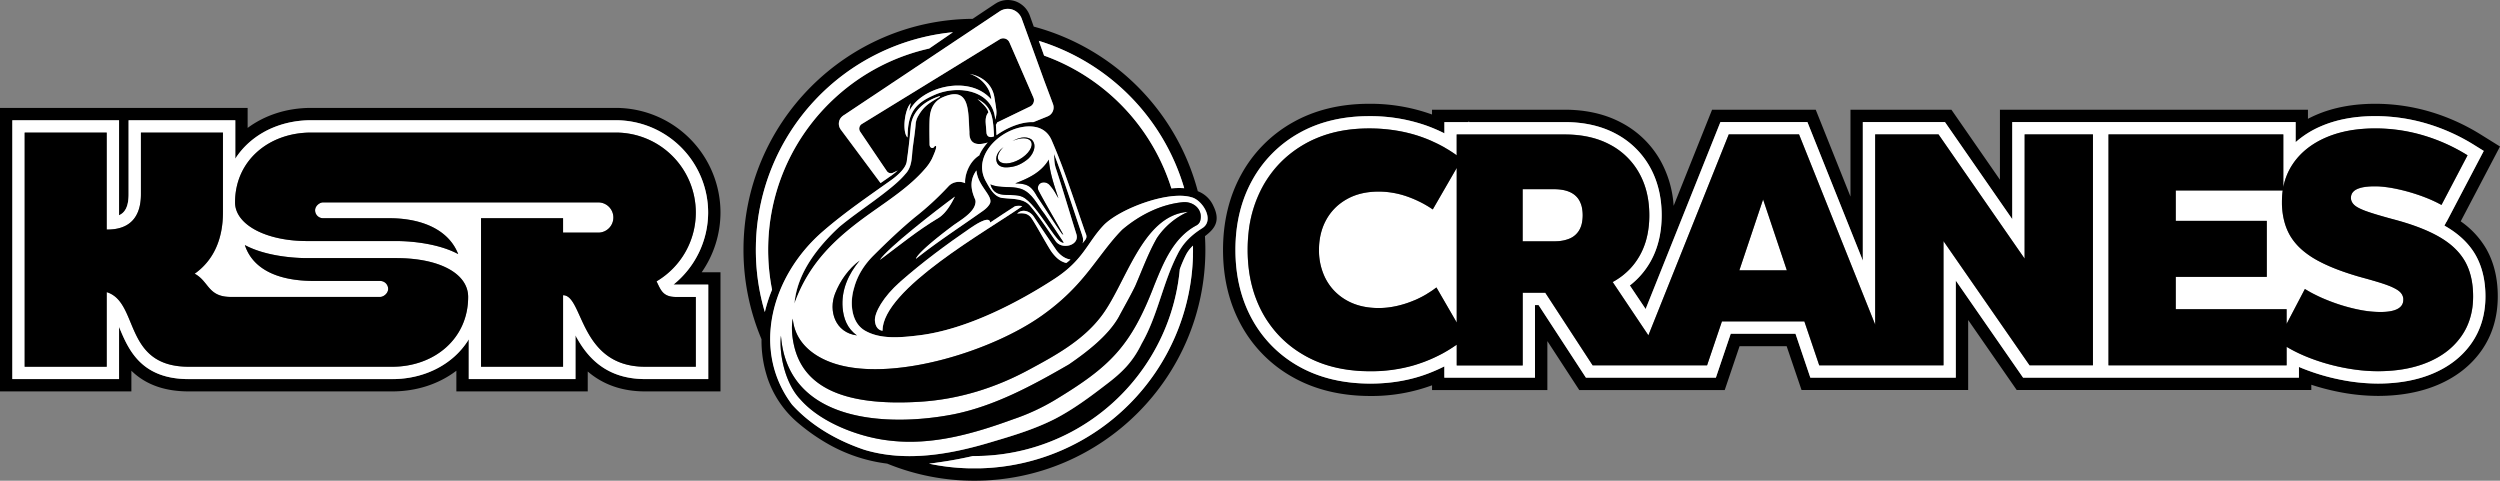 <svg xmlns="http://www.w3.org/2000/svg" viewBox="0 0 2298.05 441.89"><rect x="0" y="0" width="2298.05" height="441.89" fill="#808080" stroke="none"/><defs><style>.cls-1{fill:#fff;}</style></defs><title>Asset 13</title><g id="Layer_2" data-name="Layer 2"><g id="Layer_23_copy" data-name="Layer 23 copy"><g id="Layer_7_copy_3" data-name="Layer 7 copy 3"><path d="M662.28,195.36h0a96.27,96.27,0,0,0-96.16-96.17H285.92c-22.48,0-42.6,6.79-58.29,18.4V99.19H0v260.6H120.77v-19c11.06,10.79,27.4,19,52.73,19h187c22.84,0,43.24-7,59-19v19H540.26V341.48c14.13,12.16,31.84,18.31,52.73,18.31h69.29V250.27H645A96.35,96.35,0,0,0,662.28,195.36Zm-11.34,66.25v86.84H593c-37.08,0-54.13-21.39-64.07-40.13v40.13H430.83V311.92A71.57,71.57,0,0,1,417.37,328c-14.88,13.21-35.1,20.48-56.92,20.48H173.5c-44.16,0-55.6-27.58-63.95-47.72l-.12-.3v48H11.34V110.53h98.09v87.38c5.49-2.45,8.77-7.95,8.77-19.35v-68h98.09v35.29A71.91,71.91,0,0,1,229,131c14.87-13.21,35.09-20.49,56.92-20.49h280.2a84.92,84.92,0,0,1,84.82,84.83h0a85.32,85.32,0,0,1-31.78,66.17,17.9,17.9,0,0,0,2.25.08Z"/><path class="cls-1" d="M619.16,261.53a85.32,85.32,0,0,0,31.78-66.17h0a84.92,84.92,0,0,0-84.82-84.83H285.92c-21.83,0-42.05,7.28-56.92,20.49a71.91,71.91,0,0,0-12.71,14.8V110.53H118.2v68c0,11.4-3.28,16.9-8.77,19.35V110.53H11.34V348.45h98.09v-48l.12.3c8.35,20.14,19.79,47.72,64,47.72h187c21.82,0,42-7.27,56.92-20.48a71.57,71.57,0,0,0,13.46-16.05v36.53h98.09V308.32c9.94,18.74,27,40.13,64.07,40.13h58V261.61H621.41A17.9,17.9,0,0,1,619.16,261.53ZM430.3,272.93c0,38.58-31.28,64.18-69.85,64.18H173.5c-60.63,0-45.35-59.24-75.41-68.58v68.58H22.68V121.87H98.09V211h.76c20.72,0,30.69-11.72,30.69-32.44V121.87H205v73.21c0,26.1-9.56,44.88-26,56.53,13.3,7.14,12,21.34,33.23,21.34H349.46c3.14,0,7.34-3.29,7.34-7.35a7.34,7.34,0,0,0-7.34-7.34H288.75c-37.2,0-57.27-13.29-63.67-33,16.87,9.2,41.15,12,57.16,12h81.88c40.16,0,66.18,14.33,66.18,35.68Zm209.3,0v64.16H593c-60.63,0-56.65-65.74-75.41-65.74v65.74H442.17V200.57h75.41v13.26H550.3a13.9,13.9,0,0,0,0-27.79H296.91c-3.14,0-7.27,3.25-7.27,7.26a7.27,7.27,0,0,0,7.27,7.27h60.7c32.09,0,55.38,11.81,63.57,33-16.87-9.14-41.08-12-57.06-12H282.24c-37.69,0-66.17-15.06-66.17-35.52h0c0-38.58,31.27-64.19,69.85-64.19h280.2a73.48,73.48,0,0,1,73.48,73.49h0a73.43,73.43,0,0,1-36.09,63.25c3.85,7.83,5.67,14.34,17.9,14.34Z"/><path d="M603.51,258.61a73.43,73.43,0,0,0,36.09-63.25h0a73.48,73.48,0,0,0-73.48-73.49H285.92c-38.58,0-69.85,25.61-69.85,64.19h0c0,20.46,28.48,35.52,66.17,35.52h81.88c16,0,40.19,2.84,57.06,12-8.19-21.18-31.48-33-63.57-33h-60.7a7.27,7.27,0,0,1-7.27-7.27c0-4,4.13-7.26,7.27-7.26H550.3a13.9,13.9,0,0,1,0,27.79H517.58V200.57H442.17V337.11h75.41V271.37c18.76,0,14.78,65.74,75.41,65.74H639.6V273H621.41C609.18,273,607.36,266.44,603.51,258.61Z"/><path d="M364.12,237.25H282.24c-16,0-40.29-2.84-57.16-12,6.4,19.76,26.47,33,63.67,33h60.71a7.34,7.34,0,0,1,7.34,7.34c0,4.06-4.2,7.35-7.34,7.35H212.15c-21.22,0-19.93-14.2-33.23-21.34,16.47-11.65,26-30.43,26-56.53V121.87H129.54v56.69c0,20.72-10,32.44-30.69,32.44h-.76V121.87H22.68V337.11H98.09V268.53c30.06,9.34,14.78,68.58,75.41,68.58h187c38.57,0,69.85-25.6,69.85-64.18h0C430.3,251.58,404.28,237.25,364.12,237.25Z"/><path d="M2285.79,229.38a79.45,79.45,0,0,0-23.85-25.92l36.11-68.79-17.89-11.13a190,190,0,0,0-46.33-20.84,178.31,178.31,0,0,0-50.55-7.3c-20.2,0-38.35,3.4-54,10.11q-4,1.72-7.77,3.7v-8.35H1838.38v64.33l-44.59-64.33H1701V180.7l-31.94-79.84h-95.29l-35.33,88.33a98,98,0,0,0-12-41.35,88.08,88.08,0,0,0-35.92-35c-14.89-8-32.52-12-52.39-12H1316.34v4.41q-1.42-.52-2.85-1a166.82,166.82,0,0,0-55-8.85c-26.5,0-50.1,5.77-70.16,17.13a121.94,121.94,0,0,0-47.51,48.17c-11,20.08-16.59,43.28-16.59,69s5.58,48.9,16.59,69a121.36,121.36,0,0,0,47.92,48.23c20.22,11.32,44.1,17.07,71,17.07a160.15,160.15,0,0,0,56.63-9.83v4.37h106v-45l29.32,45H1585.4l13.65-40.33h43.27L1656,358.47h153.18V294.15l44.59,64.32h270.84v-4.8a211.69,211.69,0,0,0,23.87,6.31,187.46,187.46,0,0,0,37.26,3.95c20.65,0,39.18-3.41,55.08-10.14,17-7.21,30.61-17.86,40.29-31.67C2291,308,2296,291.25,2296,272.42c0-16.39-3.44-30.86-10.22-43Zm-14,86.23c-8.44,12-20.35,21.37-35.42,27.74-14.49,6.13-31.53,9.24-50.66,9.24a176,176,0,0,1-35-3.72,195.82,195.82,0,0,1-34.61-10.38c-1-.4-1.91-.79-2.86-1.2v9.84H1859.66l-61.86-89.24v89.24H1664.09l-13.64-40.33h-59.54l-13.64,40.33H1457.8l-43.52-66.71H1411v66.71h-83.32V336.77a156.65,156.65,0,0,1-14.55,6.42c-16.24,6.24-34.21,9.4-53.41,9.4-24.9,0-46.91-5.26-65.42-15.62a110.31,110.31,0,0,1-43.52-43.79c-10.08-18.39-15.19-39.76-15.19-63.52s5.11-45.12,15.19-63.51a110.89,110.89,0,0,1,43.16-43.76c18.33-10.38,40-15.65,64.57-15.65a155.82,155.82,0,0,1,51.26,8.21,147.64,147.64,0,0,1,17.91,7.58V112.2h22.21l.47-.83v.83h87.81c18,0,33.81,3.59,47,10.66a77,77,0,0,1,31.38,30.53c7.2,12.84,10.85,27.79,10.85,44.44,0,16.15-3.45,30.47-10.25,42.55a73.07,73.07,0,0,1-19,22l14.51,21.67,68.75-171.89h79.94l50.95,127.38V112.2h75.49l61.86,89.24V112.2H2110.2v18.49a86.07,86.07,0,0,1,23.58-14.76c14.2-6.1,30.85-9.19,49.5-9.19a166.61,166.61,0,0,1,47.33,6.84,177.88,177.88,0,0,1,43.56,19.59l8.95,5.56L2248.88,204l-.09-.06-1.84,3.5c.38.21.77.42,1.14.64,12.55,7.28,21.9,16.32,27.79,26.88h0c5.83,10.46,8.79,23.08,8.79,37.51C2284.67,288.87,2280.33,303.41,2271.78,315.61Z"/><path class="cls-1" d="M1620.68,183.29l-.34,1-21.49,64.16h43.66l-21.83-65.17Z"/><path class="cls-1" d="M1317,192.54h0l-.88-.58-1.88-1.25-.61-.37c-.73-.46-1.46-.92-2.21-1.36l-.64-.36c-.74-.43-1.48-.86-2.24-1.27s-1.33-.71-2-1.05l-.93-.49c-.53-.27-1.07-.52-1.6-.77l-1.4-.68-.32-.14q-4.39-2-9-3.63a80.89,80.89,0,0,0-9.66-2.71c-1.24-.27-2.48-.5-3.73-.7a77.1,77.1,0,0,0-12.61-1.05q-16.83,0-29.18,6.91a52,52,0,0,0-5.83,3.78,48.08,48.08,0,0,0-5.11,4.42c-.79.79-1.55,1.61-2.29,2.46a48.17,48.17,0,0,0-5.8,8.33,51,51,0,0,0-4.06,9.55c-.35,1.12-.66,2.25-.94,3.4a62.44,62.44,0,0,0-1.67,14.67,57.3,57.3,0,0,0,5.11,24.55c.48,1,1,2.07,1.56,3.08a48.17,48.17,0,0,0,5.8,8.33,49,49,0,0,0,13.23,10.66q12.35,6.9,29.18,6.91a74,74,0,0,0,10-.7,82.19,82.19,0,0,0,10.25-2.1q3.45-.93,7-2.17c1.16-.41,2.32-.85,3.47-1.3l.91-.39c.83-.34,1.67-.68,2.49-1,1.85-.82,3.66-1.71,5.45-2.65.38-.2.77-.39,1.15-.6s1-.57,1.52-.86l1.68-.95,1-.66c.69-.42,1.39-.85,2.07-1.29.33-.21.64-.44,1-.65.7-.47,1.4-.93,2.09-1.42.5-.35,1-.72,1.47-1.08s1-.74,1.52-1.13h0L1339,296.45v-142l-22,38.13Z"/><path class="cls-1" d="M1452.54,185.84a19.19,19.19,0,0,0-1.41-2.61,18,18,0,0,0-1.34-1.78q-6.49-7.57-21.33-7.58h-28.8v47.9h28.8c1.1,0,2.16,0,3.2-.09a33.25,33.25,0,0,0,10.71-2.25,18.47,18.47,0,0,0,9.89-9,21.91,21.91,0,0,0,1.65-4.49,36.09,36.09,0,0,0,0-16.28A22.41,22.41,0,0,0,1452.54,185.84Z"/><path class="cls-1" d="M2208.8,272.63a9.21,9.21,0,0,0-.72-1.72,10.74,10.74,0,0,0-1.76-2.36l-.05-.05a15.16,15.16,0,0,0-1.48-1.27c-.4-.3-.83-.6-1.3-.9s-.8-.49-1.24-.73a49.55,49.55,0,0,0-6.46-3q-3.84-1.49-9.38-3.2t-12.83-3.7l-3.39-.93q-3.34-.94-6.53-1.92-4.77-1.47-9.16-3-7.32-2.55-13.6-5.29l-2.47-1.11c-1.62-.74-3.19-1.49-4.69-2.26-1-.51-2-1-3-1.56-.46-.25-.93-.5-1.38-.76a80,80,0,0,1-11.26-7.55c-1.11-.89-2.17-1.81-3.18-2.74s-2-1.88-2.89-2.85c-.45-.48-.9-1-1.33-1.47a50,50,0,0,1-4.62-6.14c-.34-.53-.66-1.07-1-1.61a52.48,52.48,0,0,1-5-11.94c-.09-.31-.17-.62-.25-.93q-.7-2.64-1.19-5.43c-.36-2-.62-4.15-.8-6.32-.11-1.44-.19-2.91-.23-4.41q0-1.12,0-2.28c0-.87,0-1.73.05-2.59a2.09,2.09,0,0,1,0-.25c0-.78.07-1.55.12-2.32V180c.12-1.67.3-3.32.53-4.93H2000V203h83.68v51.53H2000v29.71H2101.9v13.41l16.79-32.06c.56.35,1.14.7,1.72,1l.68.42c.67.4,1.36.79,2.06,1.18l.42.25c.8.44,1.61.88,2.44,1.31l.14.08c.66.35,1.34.69,2,1l.64.33c.57.29,1.16.56,1.74.84l1,.49c.89.42,1.8.83,2.72,1.24l.12.06q2.9,1.28,6,2.49a166.08,166.08,0,0,0,24.79,7.66c1,.23,2.07.45,3.09.65a100.23,100.23,0,0,0,19.73,2.15q9.29,0,14.51-2.18,6.71-2.79,6.71-9.19c0-.33,0-.65,0-1A9.46,9.46,0,0,0,2208.8,272.63Z"/><path class="cls-1" d="M2275.88,234.91c-5.89-10.56-15.24-19.6-27.79-26.88-.37-.22-.76-.43-1.14-.64l1.84-3.5.09.06,34.24-65.22-8.95-5.56a177.88,177.88,0,0,0-43.56-19.59,166.61,166.61,0,0,0-47.33-6.84c-18.65,0-35.3,3.09-49.5,9.19a86.07,86.07,0,0,0-23.58,14.76V112.2H1849.71v89.24l-61.86-89.24h-75.49V239.58L1661.41,112.2h-79.94l-68.75,171.89-14.51-21.67a73.07,73.07,0,0,0,19-22c6.8-12.08,10.25-26.4,10.25-42.55,0-16.65-3.65-31.6-10.85-44.44a77,77,0,0,0-31.38-30.53c-13.23-7.07-29-10.66-47-10.66h-87.81v-.83l-.47.83h-22.21v10.33a147.64,147.64,0,0,0-17.91-7.58,155.82,155.82,0,0,0-51.26-8.21c-24.52,0-46.24,5.27-64.57,15.65a110.89,110.89,0,0,0-43.16,43.76c-10.08,18.39-15.19,39.76-15.19,63.51s5.11,45.13,15.19,63.52A110.31,110.31,0,0,0,1194.29,337c18.51,10.36,40.52,15.62,65.42,15.62,19.2,0,37.17-3.16,53.41-9.4a156.65,156.65,0,0,0,14.55-6.42v10.36H1411V280.42h3.29l43.52,66.71h119.47l13.64-40.33h59.54l13.64,40.33H1797.8V257.89l61.86,89.24h253.57v-9.84c.95.41,1.9.8,2.86,1.2a195.82,195.82,0,0,0,34.61,10.38,176,176,0,0,0,35,3.72c19.13,0,36.17-3.11,50.66-9.24,15.07-6.37,27-15.7,35.42-27.74,8.55-12.2,12.89-26.74,12.89-43.19,0-14.43-3-27.05-8.79-37.51ZM1923.82,335.79H1865.6l-32.4-46.74-46.74-67.42V335.79H1672.23l-8.52-25.18-5.13-15.15h-75.8l-4.09,12.08-9.55,28.25h-105.2l-43.51-66.71h-20.77v66.71H1339V316.72h0c-.31.23-.64.44-1,.67-1,.69-2,1.38-3,2-.51.34-1,.67-1.55,1-.9.57-1.81,1.13-2.73,1.69-.5.3-1,.6-1.51.89q-2.07,1.22-4.23,2.36l-.61.31c-1.3.69-2.63,1.35-4,2-.5.25-1,.48-1.51.72-1.13.53-2.28,1-3.44,1.55l-1.48.64c-1.62.69-3.27,1.37-5,2-.94.36-1.88.7-2.83,1q-2.85,1-5.76,1.89c-1,.3-2,.58-2.94.85a142.22,142.22,0,0,1-37.82,4.86q-23.76,0-43.16-6.7c-1.17-.41-2.33-.83-3.49-1.28a101.63,101.63,0,0,1-10-4.48c-1.08-.55-2.15-1.13-3.2-1.72q-3.16-1.77-6.15-3.71a100.41,100.41,0,0,1-11.22-8.46q-2.62-2.29-5.07-4.75a96.19,96.19,0,0,1-6.93-7.76q-2.18-2.72-4.17-5.61c-.66-1-1.31-1.94-2-2.93q-1.9-3-3.63-6.12a104,104,0,0,1-6-13.07q-1.31-3.37-2.38-6.89t-1.94-7.14q-1.29-5.44-2.1-11.16a142.6,142.6,0,0,1-1.34-19.81h0a142.87,142.87,0,0,1,.86-16,112.45,112.45,0,0,1,12.93-42.1q1.72-3.15,3.63-6.12c1.26-2,2.59-3.91,4-5.78.69-.93,1.4-1.85,2.12-2.76A98,98,0,0,1,1185,142.19c.9-.73,1.81-1.45,2.74-2.16a103.65,103.65,0,0,1,11.8-7.77q3.13-1.77,6.4-3.33c1.4-.66,2.84-1.29,4.28-1.89q21.33-9,48.3-9a153.69,153.69,0,0,1,30.65,3c1.93.4,3.85.83,5.75,1.31q5.68,1.41,11.13,3.31c1.69.59,3.34,1.21,5,1.85.58.22,1.16.47,1.74.7,1,.42,2,.84,3,1.27l2.11,1c.84.38,1.67.76,2.48,1.15s1.54.75,2.3,1.13l2.08,1.09c.82.43,1.64.87,2.44,1.31l1.66,1c.89.52,1.79,1,2.66,1.57l.51.33c2.4,1.49,4.73,3.05,7,4.69h0V123.54h99.15q19.71,0,34.92,6.15a71.07,71.07,0,0,1,6.77,3.17,65.44,65.44,0,0,1,26.84,26.08,69.86,69.86,0,0,1,5.73,13.32q.74,2.36,1.32,4.78a83.69,83.69,0,0,1,2,12.68q.33,4,.33,8.11a88.14,88.14,0,0,1-1.68,17.6c-.32,1.57-.69,3.11-1.1,4.62s-.87,3-1.38,4.45a63.25,63.25,0,0,1-4.63,10.32q-1.11,2-2.32,3.8c-.4.61-.81,1.22-1.24,1.82a60.8,60.8,0,0,1-5.53,6.74c-1,1-2,2.07-3.11,3s-2.18,1.93-3.33,2.84c-.58.45-1.16.9-1.76,1.34a66,66,0,0,1-5.6,3.69c-.65.39-1.31.76-2,1.13l32.83,49,22.59-56.49,51.3-128.24h64.58l70,174.89h0V123.54h58.21l79.14,114.16V123.54h62.77ZM2273,280.18c-.08.83-.18,1.67-.29,2.49a63.86,63.86,0,0,1-2.76,11.8,59.43,59.43,0,0,1-2.66,6.55,58.24,58.24,0,0,1-4.75,8.09,64.28,64.28,0,0,1-17,16.54q-2.05,1.38-4.24,2.65c-1.45.84-3,1.64-4.51,2.41s-3.14,1.51-4.78,2.2c-2.47,1-5,2-7.64,2.83q-17.05,5.5-38.61,5.51a149.19,149.19,0,0,1-15.61-.84l-.82-.09q-8-.87-16.31-2.56-4.29-.87-8.47-1.92c-2.78-.7-5.53-1.45-8.25-2.27q-8.14-2.44-15.88-5.59c-1.12-.46-2.23-.92-3.32-1.4l-.95-.42c-.92-.41-1.84-.82-2.74-1.24l-1.27-.61-1.91-.94-1.53-.77-1.18-.63c-1-.53-2-1.08-3-1.64l-.69-.39c-.64-.37-1.26-.73-1.88-1.11h0v17H1938.16V123.54h160.7V172h0a59.12,59.12,0,0,1,2.42-8.8l.09-.24c.31-.84.63-1.67,1-2.5,0-.09.07-.19.11-.28a55.71,55.71,0,0,1,2.49-5.09l.34-.61c.35-.61.71-1.21,1.08-1.81.13-.22.27-.44.41-.66.49-.77,1-1.54,1.53-2.29q10.7-15.08,29.94-23.34c1.61-.69,3.24-1.34,4.92-1.94.83-.3,1.68-.59,2.53-.87q2.57-.84,5.22-1.55a110.21,110.21,0,0,1,13.94-2.75,140.81,140.81,0,0,1,18.42-1.16,154.62,154.62,0,0,1,44.12,6.37,166.12,166.12,0,0,1,40.78,18.34l-9.49,18.08-14.47,27.56c-2.19-1.21-4.5-2.38-6.9-3.5s-4.91-2.2-7.52-3.22c-1.74-.69-3.53-1.35-5.36-2s-3.67-1.25-5.5-1.83a166.75,166.75,0,0,0-16.56-4.31q-5.53-1.14-10.46-1.7-3.69-.44-7.05-.54l-2.2,0a59.84,59.84,0,0,0-9.48.66,27.44,27.44,0,0,0-5.34,1.37q-6.85,2.61-6.86,8.58a7.84,7.84,0,0,0,.58,3,7.28,7.28,0,0,0,.4.85,9.28,9.28,0,0,0,1.3,1.85c.26.29.53.58.83.86a17.09,17.09,0,0,0,3.07,2.17c.42.24.87.48,1.34.73a59.31,59.31,0,0,0,7,2.93c1,.37,2.17.76,3.38,1.16l2.55.82,2.78.86,1.48.44q4.52,1.35,10.09,2.89l1.88.51,1.94.53q26.54,7,42.76,16.37c1.35.78,2.65,1.59,3.91,2.41s2.47,1.66,3.64,2.53a61.43,61.43,0,0,1,10.56,9.78c.84,1,1.64,2,2.39,3.06.38.52.74,1,1.09,1.57q1.07,1.59,2,3.24,7.35,13.19,7.35,32A75.67,75.67,0,0,1,2273,280.18Z"/><path d="M2264,237.19c-.35-.53-.71-1.05-1.09-1.57-.75-1-1.55-2.06-2.39-3.06a61.43,61.43,0,0,0-10.56-9.78q-1.76-1.31-3.64-2.53c-1.26-.82-2.56-1.63-3.91-2.41q-16.23-9.41-42.76-16.37l-1.94-.53-1.88-.51q-5.57-1.55-10.09-2.89l-1.48-.44-2.78-.86-2.55-.82c-1.21-.4-2.34-.79-3.38-1.16a59.31,59.31,0,0,1-7-2.93c-.47-.25-.92-.49-1.34-.73a17.09,17.09,0,0,1-3.07-2.17c-.3-.28-.57-.57-.83-.86a9.28,9.28,0,0,1-1.3-1.85,7.28,7.28,0,0,1-.4-.85,7.84,7.84,0,0,1-.58-3q0-6,6.86-8.58a27.44,27.44,0,0,1,5.34-1.37,59.84,59.84,0,0,1,9.48-.66l2.2,0q3.36.1,7.05.54,4.92.56,10.46,1.7a166.75,166.75,0,0,1,16.56,4.31c1.83.58,3.67,1.19,5.5,1.83s3.62,1.31,5.36,2c2.61,1,5.12,2.1,7.52,3.22s4.71,2.29,6.9,3.5l14.47-27.56,9.49-18.08a166.12,166.12,0,0,0-40.78-18.34,154.62,154.62,0,0,0-44.12-6.37,140.81,140.81,0,0,0-18.42,1.16,110.21,110.21,0,0,0-13.94,2.75q-2.65.7-5.22,1.55c-.85.28-1.7.57-2.53.87-1.68.6-3.31,1.25-4.92,1.94q-19.24,8.25-29.94,23.34c-.53.75-1,1.52-1.53,2.29-.14.22-.28.44-.41.66-.37.6-.73,1.2-1.08,1.81l-.34.61a55.71,55.71,0,0,0-2.49,5.09c0,.09-.07.19-.11.28-.35.83-.67,1.66-1,2.5l-.09.24a59.12,59.12,0,0,0-2.42,8.8h0V123.54h-160.7V335.79H2101.9v-17h0c.62.38,1.24.74,1.88,1.11l.69.39c1,.56,2,1.11,3,1.64l1.18.63,1.53.77,1.91.94,1.27.61c.9.42,1.82.83,2.74,1.24l.95.42c1.09.48,2.2.94,3.32,1.4q7.74,3.15,15.88,5.59c2.72.82,5.47,1.57,8.25,2.27s5.61,1.34,8.47,1.92q8.34,1.69,16.31,2.56l.82.09a149.19,149.19,0,0,0,15.61.84q21.56,0,38.61-5.51c2.63-.84,5.17-1.79,7.64-2.83,1.64-.69,3.23-1.43,4.78-2.2s3.06-1.57,4.51-2.41,2.87-1.73,4.24-2.65a64.28,64.28,0,0,0,17-16.54,58.24,58.24,0,0,0,4.75-8.09,59.43,59.43,0,0,0,2.66-6.55,63.86,63.86,0,0,0,2.76-11.8c.11-.82.21-1.66.29-2.49a75.67,75.67,0,0,0,.38-7.76q0-18.8-7.35-32Q2265.06,238.78,2264,237.19Zm-61.51,47.45q-5.23,2.19-14.51,2.18a100.23,100.23,0,0,1-19.73-2.15c-1-.2-2.05-.42-3.09-.65a166.08,166.08,0,0,1-24.79-7.66q-3.06-1.22-6-2.49l-.12-.06c-.92-.41-1.83-.82-2.72-1.24l-1-.49c-.58-.28-1.17-.55-1.74-.84l-.64-.33c-.68-.34-1.36-.68-2-1l-.14-.08c-.83-.43-1.64-.87-2.44-1.31l-.42-.25c-.7-.39-1.39-.78-2.06-1.18l-.68-.42c-.58-.34-1.16-.69-1.72-1l-16.79,32.06V284.25H2000V254.53h83.68V203H2000V175.09h98.31c-.23,1.61-.41,3.26-.53,4.93v.06c-.05.77-.09,1.54-.12,2.32a2.09,2.09,0,0,0,0,.25c0,.86-.05,1.72-.05,2.59s0,1.53,0,2.28c0,1.5.12,3,.23,4.41.18,2.17.44,4.28.8,6.32q.48,2.79,1.19,5.43c.08.31.16.62.25.93a52.48,52.48,0,0,0,5,11.94c.32.54.64,1.08,1,1.61a50,50,0,0,0,4.62,6.14c.43.5.88,1,1.33,1.47.92,1,1.88,1.92,2.89,2.85s2.07,1.85,3.18,2.74a80,80,0,0,0,11.26,7.55c.45.26.92.51,1.38.76,1,.52,2,1.05,3,1.56,1.5.77,3.07,1.52,4.69,2.26l2.47,1.11q6.27,2.75,13.6,5.29,4.39,1.53,9.16,3,3.18,1,6.53,1.92l3.39.93q7.27,2,12.83,3.7t9.38,3.2a49.55,49.55,0,0,1,6.46,3c.44.24.85.49,1.24.73s.9.6,1.3.9a15.16,15.16,0,0,1,1.48,1.27l.05.05a10.74,10.74,0,0,1,1.76,2.36,9.21,9.21,0,0,1,.72,1.72,9.46,9.46,0,0,1,.36,1.85c0,.32,0,.64,0,1Q2209.2,281.84,2202.49,284.64Z"/><path d="M1861.05,237.7l-79.14-114.16H1723.7V298.43h0l-70-174.89h-64.58l-51.3,128.24-22.59,56.49-32.83-49c.67-.37,1.33-.74,2-1.13a66,66,0,0,0,5.6-3.69c.6-.44,1.18-.89,1.76-1.34q1.73-1.37,3.33-2.84c1.08-1,2.11-2,3.11-3a60.8,60.8,0,0,0,5.53-6.74c.43-.6.84-1.21,1.24-1.82q1.21-1.85,2.32-3.8a63.25,63.25,0,0,0,4.63-10.32c.51-1.45,1-2.93,1.38-4.45s.78-3.05,1.1-4.62a88.14,88.14,0,0,0,1.68-17.6q0-4.16-.33-8.11a83.69,83.69,0,0,0-2-12.68q-.59-2.43-1.32-4.78a69.86,69.86,0,0,0-5.73-13.32,65.44,65.44,0,0,0-26.84-26.08,71.07,71.07,0,0,0-6.77-3.17q-15.21-6.15-34.92-6.15H1339v19.13h0c-2.24-1.64-4.57-3.2-7-4.69l-.51-.33c-.87-.54-1.77-1-2.66-1.57l-1.66-1c-.8-.44-1.62-.88-2.44-1.31l-2.08-1.09c-.76-.38-1.52-.76-2.3-1.13s-1.64-.77-2.48-1.15l-2.11-1c-1-.43-2-.85-3-1.27-.58-.23-1.16-.48-1.74-.7-1.64-.64-3.29-1.26-5-1.85q-5.44-1.89-11.13-3.31c-1.9-.48-3.82-.91-5.75-1.31a153.69,153.69,0,0,0-30.65-3q-27,0-48.3,9c-1.44.6-2.88,1.23-4.28,1.89q-3.27,1.56-6.4,3.33a103.65,103.65,0,0,0-11.8,7.77c-.93.71-1.84,1.43-2.74,2.16a98,98,0,0,0-14.55,14.75c-.72.91-1.43,1.83-2.12,2.76-1.38,1.87-2.71,3.8-4,5.78s-2.48,4-3.63,6.12a112.45,112.45,0,0,0-12.93,42.1,142.87,142.87,0,0,0-.86,16h0a142.6,142.6,0,0,0,1.34,19.81q.81,5.72,2.1,11.16.87,3.63,1.94,7.14t2.38,6.89a104,104,0,0,0,6,13.07q1.72,3.15,3.63,6.12c.64,1,1.29,2,2,2.93q2,2.89,4.17,5.61a96.19,96.19,0,0,0,6.93,7.76q2.44,2.46,5.07,4.75a100.41,100.41,0,0,0,11.22,8.46q3,1.93,6.15,3.71c1.05.59,2.12,1.17,3.2,1.72a101.63,101.63,0,0,0,10,4.48c1.16.45,2.32.87,3.49,1.28q19.4,6.7,43.16,6.7a142.22,142.22,0,0,0,37.82-4.86c1-.27,2-.55,2.94-.85q2.91-.87,5.76-1.89c1-.34,1.89-.68,2.83-1,1.69-.65,3.34-1.33,5-2l1.48-.64c1.16-.51,2.31-1,3.44-1.55.5-.24,1-.47,1.51-.72,1.35-.65,2.68-1.31,4-2l.61-.31q2.16-1.14,4.23-2.36c.51-.29,1-.59,1.51-.89.92-.56,1.83-1.12,2.73-1.69.52-.33,1-.66,1.55-1,1-.66,2-1.35,3-2,.32-.23.65-.44,1-.67h0v19.07h60.65V269.08h20.77l43.51,66.71h105.2l9.55-28.25,4.09-12.08h75.8l5.13,15.15,8.52,25.18h114.23V221.63l46.74,67.42,32.4,46.74h58.22V123.54h-62.77Zm-522,58.75-18.65-32.25h0c-.5.39-1,.75-1.52,1.13s-1,.73-1.47,1.08c-.69.49-1.39,1-2.09,1.42-.33.21-.64.44-1,.65-.68.44-1.38.87-2.07,1.29l-1,.66-1.68.95c-.51.29-1,.59-1.52.86s-.77.4-1.15.6c-1.79.94-3.6,1.83-5.45,2.65-.82.37-1.66.71-2.49,1l-.91.39c-1.15.45-2.31.89-3.47,1.3q-3.51,1.25-7,2.17a82.19,82.19,0,0,1-10.25,2.1,74,74,0,0,1-10,.7q-16.83,0-29.18-6.91a49,49,0,0,1-13.23-10.66,48.17,48.17,0,0,1-5.8-8.33c-.55-1-1.08-2-1.56-3.08a57.3,57.3,0,0,1-5.11-24.55,62.44,62.44,0,0,1,1.67-14.67c.28-1.15.59-2.28.94-3.4a51,51,0,0,1,4.06-9.55,48.17,48.17,0,0,1,5.8-8.33c.74-.85,1.5-1.67,2.29-2.46a48.08,48.08,0,0,1,5.11-4.42,52,52,0,0,1,5.83-3.78q12.35-6.92,29.18-6.91a77.1,77.1,0,0,1,12.61,1.05c1.25.2,2.49.43,3.73.7a80.89,80.89,0,0,1,9.66,2.71q4.64,1.62,9,3.63l.32.14,1.4.68c.53.25,1.07.5,1.6.77l.93.49c.67.34,1.34.69,2,1.05s1.5.84,2.24,1.27l.64.36c.75.44,1.48.9,2.21,1.36l.61.37,1.88,1.25.88.58h0l22-38.13ZM1453.91,206a21.91,21.91,0,0,1-1.65,4.49,18.47,18.47,0,0,1-9.89,9,33.25,33.25,0,0,1-10.71,2.25c-1,.06-2.1.09-3.2.09h-28.8v-47.9h28.8q14.83,0,21.33,7.58a18,18,0,0,1,1.34,1.78,19.19,19.19,0,0,1,1.41,2.61,22.41,22.41,0,0,1,1.37,3.85,36.09,36.09,0,0,1,0,16.28Zm188.6,42.49h-43.66l21.49-64.16.34-1h0l21.83,65.17Z"/><path d="M1108,229.62c0-4.21-.14-8.39-.38-12.54,4.64-3.54,8.9-7.39,10.29-12.83.94-3.71.55-8.16-2-13.77-.2-.43-.39-.86-.61-1.3a25.57,25.57,0,0,0-14.26-13.42A213.08,213.08,0,0,0,950.24,24.46l-3.64-10.2a25.31,25.31,0,0,0-1.24-2.75A21.17,21.17,0,0,0,938.78,4a20.88,20.88,0,0,0-5.9-3,22.44,22.44,0,0,0-6.51-1A20.72,20.72,0,0,0,920,1a16,16,0,0,0-2.3.9l-.66.29-.13.06c-.36.18-.71.39-1,.6l-.34.19c-.47.28-1,.6-1.23.77l-4,2.65-12,8-4.24,2.85c-116.31.86-210.67,95.74-210.67,212.25A211.2,211.2,0,0,0,700,311.82a108.15,108.15,0,0,0,3.44,28.62c.61,2.33,1.3,4.62,2,6.87a92.67,92.67,0,0,0,28.62,41.86,179.38,179.38,0,0,0,26.13,18.38,145.89,145.89,0,0,0,55.33,18.62,211.18,211.18,0,0,0,80.14,15.72C1012.76,441.89,1108,346.66,1108,229.62ZM939.11,17.05l2.95,8.11L948,41.38l11.8,32.45,7.5,20,.73,2a8.89,8.89,0,0,1,.45,2,8.74,8.74,0,0,1-.49,4,8.65,8.65,0,0,1-2.21,3.36,8.3,8.3,0,0,1-1.63,1.21,16.38,16.38,0,0,1-1.88.87l-12.38,5c-11.24-.55-24.63,5.31-33.83,12l-.28-4.93,0-.34-.29-4.3a6.52,6.52,0,0,0,1.13-2.14l30.34-14.69a6.36,6.36,0,0,0,3-8.24c-7.54-17.39-17.2-39.58-22-50.61a6.25,6.25,0,0,0-9-2.87L792.18,114a5,5,0,0,0-1.51,7s16.37,24.26,24.46,36.32a4.52,4.52,0,0,0,5.75,1.57l4.32-2.09c-1.56,1.42-3.57,3-6.24,5,1.74-1.29-5.35,3.64-9.55,6.58l-36.23-48.71a9.81,9.81,0,0,1-1.85-3.62,8.8,8.8,0,0,1-.09-4,9.1,9.1,0,0,1,1.69-3.68,11.58,11.58,0,0,1,3.14-2.64l42.78-28.52,57-38,28.52-19,14.26-9.51a13.7,13.7,0,0,1,7.75-2.46,14.27,14.27,0,0,1,4.05.63,13.5,13.5,0,0,1,3.68,1.84A13.65,13.65,0,0,1,939.11,17.05ZM827.79,258.76c20.35-17.85,42-33.9,64.24-49.14,1.45-.89,17.61-12.61,18.17-5.05,7.41-4.91,14.8-9.88,22.29-14.66,1.79-1.14,6.5-.67,7.2-.39-31,21.94-128.43,76-128.48,114.57-4.79-.86-6.57-4.76-7-9.16C803.63,287.71,811.65,272.92,827.79,258.76Zm68.66-75.37c-4.12-9.2-5.24-17.9,1.14-26.73,1.1,14.78,16.63,24,12,31.14-2.16,3.54-5.53,5.73-8.81,8-19.25,13.62-40.39,27.36-58.81,42.13.37-1.89,5.4-9.08,33.62-30.24,6.41-4.81,19.48-11.86,21-20.61A6.44,6.44,0,0,0,896.45,183.39ZM863,200.17c-19.14,11.35-36.33,25.46-54.17,38.73,6.78-10.54,51.24-45.23,69-58.2C874.55,187.19,869.8,195.72,863,200.17Zm104.13,32c-3.39-4.43-14.68-25.42-18.83-31.41-3.33-4.94-8-5-13.27-4.38,4.84-5,12.38-2.1,15.58,3.3,7,10.47,13.33,19.88,20.41,30.27,2.79,3.91,7.65,8.08,13,8.56a27.29,27.29,0,0,1-3.87,3.26C975.55,240.6,971.76,238.22,967.11,232.14Zm27.19-17.4c-8.32-24.47-16.1-49.22-25.38-73.31.19,4.48.2,8.84,1.68,13.28,6.65,20.07,12.54,40.41,18.89,60.59,3.13,10.36-13.35,14.59-19.1,6.34-7.51-10.76-14.63-21.81-23-31.88-5.89-7.55-16-6.68-24.52-7.67-8.61-.15-13-9-16.56-15.37-14.25-25.43,17.83-52.29,42.23-50.42,8.42.59,14.75,4.78,18.1,12.45,4.71,10.78,9,21.77,12.95,32.84,6.27,17.41,12.14,35,18.2,52.46,2.25,4.7.06,6-2.73,9.68C996.39,220.71,995.33,217.73,994.3,214.74ZM898.49,91.07c14.56,6.93,14.4,20.05,15.25,34.21-3.6,1.71-6.87.4-7-3.67-.17-6-2.4-13.61,1.75-18.17C908.2,99.47,901.56,93.63,898.49,91.07Zm12.71.33c-.76-11-9.84-20.49-20-23.54,11.08,2.09,20.24,8.9,22.64,20.45.66,4.17,1.42,8.36,1.95,12.58a21,21,0,0,1-1,9.11C912.91,83.08,881,77.56,859.12,87.19c-14.24,6.29-23.85,13-24.73,34.71,0,1.1-.21,4.46-.21,4.46-5.14-5.29-2.57-26.55,3.17-31.54-1,2.28-1.41,7.28-1.41,7.28C845.67,80.69,890.39,67.57,911.2,91.4Zm-2.67-18.66h0ZM756.72,212.52c20.25-17.47,41-31.57,62.67-47,5.09-3.69,13.29-10.51,14.21-17,1.79-12.79,2.69-21.19,3.83-33.37,1.87-13.72,13-22.5,26.69-26.86.09.12,0,.77-.76,1.15-9.28,5.11-14.51,8.88-19.1,17a17.39,17.39,0,0,0-2.47,7.7c-.65,8.23-2.14,16.41-3,24.63-.62,7.6-.87,15.42-6.5,21.24-5.34,6.44-13.14,12.61-19.55,17.61-13.51,10.53-27.71,19.84-40.9,30.78-19.68,18.17-39,42.27-41.45,70.58,13.82-38.53,39.17-61.14,70.18-83.22,16.85-12,36.12-24.55,49.77-40.46a43.84,43.84,0,0,0,6.49-9.43c.45-1.16,5.57-11.81,3.26-11.7a1.78,1.78,0,0,0-.73.27,2,2,0,0,0-.35.36c-1.44,2.45-4.37,1.13-4.42-2-.12-7.39-.27-14.79,0-22.17.26-8.55,2.7-16.22,10.76-20.57,26.87-12.75,24.62,12.68,25.87,31.35-.42,12,8.22,12.36,16.81,9.59-2.56,2.77-6.19,7.62-7.75,11.86-10.6,6.61-13.62,20.26-13,25.56-2.81-1.5-10.18-2.59-15.25,2.79a267.87,267.87,0,0,1-30.8,28.4c-13.39,11.06-26,23.09-38.28,35.35-8.36,8.4-14.7,18.19-17.78,29.85-4.1,13.42-2.8,31.86,10.25,39.25,14,7.91,31.87,6.38,49.64,4.2,44.47-5.46,92.84-31.4,124.33-51.9,27.31-17.79,30.05-33.65,45.87-49.94,15.43-15,59.31-31.33,80-25.08,10,2.35,21.65,20.78,10.2,28.29-9.74,6.07-17.76,13.57-22.92,24.07-13.63,26.34-18.18,56.34-33,82.16-8.09,16.75-17.92,26.49-32.48,37.47-15,11.55-30.41,23-47.18,31.69-17.82,9.07-37,15-56.07,20.62-38.22,11.71-80,19.63-119.13,7.84-24.82-8.38-48.62-21.84-66.34-41.45C690.69,322.27,708.76,253.93,756.72,212.52Zm217.21-168A200.89,200.89,0,0,1,1088.55,173a65.13,65.13,0,0,0-11.77.21h0A190.25,190.25,0,0,0,982,60.77q-4.1-2.1-8.29-4-6.84-3.09-14-5.64l-4.86-13.58A199.31,199.31,0,0,1,973.93,44.48ZM694.86,235.05c0-.09,0-.18,0-.27,0-1.71-.07-3.44-.07-5.16h0c0-1.73,0-3.45.07-5.17,0-.09,0-.17,0-.26A200.77,200.77,0,0,1,876,29.64c-1.45,1-2.91,2-4.35,3l-17.47,12a188.88,188.88,0,0,0-36.47,12.17q-4.2,1.9-8.29,4a189.82,189.82,0,0,0-41.16,28.51q-3.37,3.06-6.59,6.27a193.22,193.22,0,0,0-15.09,17q-2.82,3.59-5.46,7.3-1.32,1.86-2.6,3.75a189.8,189.8,0,0,0-19.23,36.49q-1.69,4.31-3.19,8.71a188.92,188.92,0,0,0-6.11,22.6,191.2,191.2,0,0,0-.29,74.9,133.53,133.53,0,0,0-6.63,20.52A200,200,0,0,1,694.86,235.05ZM1037.8,371.7a200.19,200.19,0,0,1-136,58.75l-.9,0-3.42,0-1.71,0-1.71,0-3.43,0-.89,0a200.55,200.55,0,0,1-35.8-4.26c2.71-.31,5.44-.67,8.19-1.11,10.39-1.39,21.43-3.43,32.16-5.89l1.48,0a189.4,189.4,0,0,0,157.21-83.59q2.55-3.78,4.93-7.69a188.34,188.34,0,0,0,26.61-80.47,116.52,116.52,0,0,1,5.66-13.22,31.41,31.41,0,0,1,6.47-8.44c0,1.08,0,2.16,0,3.25,0,.19,0,.38,0,.57s0,.38,0,.57c0,1.53,0,3.06-.06,4.58,0,.16,0,.32,0,.48A200.38,200.38,0,0,1,1037.8,371.7Z"/><path class="cls-1" d="M1096.57,235.25c0-.16,0-.32,0-.48,0-1.52.06-3.05.06-4.58,0-.19,0-.38,0-.57s0-.38,0-.57c0-1.09,0-2.17,0-3.25a31.41,31.41,0,0,0-6.47,8.44,116.52,116.52,0,0,0-5.66,13.22,188.34,188.34,0,0,1-26.61,80.47q-2.37,3.9-4.93,7.69a189.4,189.4,0,0,1-157.21,83.59l-1.48,0c-10.73,2.46-21.77,4.5-32.16,5.89-2.75.44-5.48.8-8.19,1.11a200.55,200.55,0,0,0,35.8,4.26l.89,0,3.43,0,1.71,0,1.71,0,3.42,0,.9,0a200.76,200.76,0,0,0,194.82-195.2Z"/><path class="cls-1" d="M973.74,56.77q4.2,1.9,8.29,4a190.25,190.25,0,0,1,94.75,112.44h0a65.13,65.13,0,0,1,11.77-.21A201,201,0,0,0,954.92,37.55l4.86,13.58Q966.89,53.68,973.74,56.77Z"/><path class="cls-1" d="M709.68,266.31a189.92,189.92,0,0,1,6.4-97.5q1.5-4.41,3.19-8.71a189.8,189.8,0,0,1,19.23-36.49q1.28-1.89,2.6-3.75,2.64-3.7,5.46-7.3a193.22,193.22,0,0,1,15.09-17q3.23-3.21,6.59-6.27A189.82,189.82,0,0,1,809.4,60.77q4.1-2.1,8.29-4A188.88,188.88,0,0,1,854.16,44.6l17.47-12c1.44-1,2.9-2,4.35-3A200.75,200.75,0,0,0,694.86,224.19c0,.09,0,.17,0,.26,0,1.72-.07,3.44-.07,5.17h0c0,1.72,0,3.45.07,5.16,0,.09,0,.18,0,.27a200,200,0,0,0,8.19,51.78A133.53,133.53,0,0,1,709.68,266.31Z"/><path class="cls-1" d="M906.76,121.61c.11,4.07,3.38,5.38,7,3.67-.85-14.16-.69-27.28-15.25-34.21,3.07,2.56,9.71,8.4,10,12.37C904.36,108,906.59,115.62,906.76,121.61Z"/><path class="cls-1" d="M997.74,214.05c-6.06-17.49-11.93-35.05-18.2-52.46-4-11.07-8.24-22.06-12.95-32.84-3.35-7.67-9.68-11.86-18.1-12.45-24.4-1.87-56.48,25-42.23,50.42,3.58,6.38,8,15.22,16.56,15.37,8.52,1,18.63.12,24.52,7.67,8.42,10.07,15.54,21.12,23,31.88,5.75,8.25,22.23,4,19.1-6.34-6.35-20.18-12.24-40.52-18.89-60.59-1.48-4.44-1.49-8.8-1.68-13.28,9.28,24.09,17.06,48.84,25.38,73.31,1,3,2.09,6,.71,9C997.8,220.05,1000,218.75,997.74,214.05Zm-43.18-39c7.21,13.74,15.33,27,22.79,40.6,0,0-.66,0-2-1.89-7.59-10.89-14.62-22.21-22.06-33.2-5.51-9.87-9.06-11.69-20.13-12,12.12-4.71,23.75-9.91,30.92-21.85.62,8.58,2.84,16.92,5.43,25.12,1.09,3.47,2.25,6.91,3.39,10.34-2.93-4.66-3.11-6.34-8-12-2.52-2.94-6.58-3.17-8.84-1.51A5.16,5.16,0,0,0,954.56,175.06Zm-32.1-39.84c-4.33,4.11-6.33,8.78-4.6,11.91,2.4,4.34,11,4.06,19.28-.62s13-12,10.59-16.32c-2.19-4-9.57-4.06-17.12-.49,8.54-4.79,14.38-3.74,17.7-1.4,5.75,5.37.91,15-4.71,18.9-5.73,4.29-10.78,6.29-17.83,6.64-4.42.22-7.39-1.12-8.85-3.45C915.11,147.51,914.43,141.09,922.46,135.22ZM965.68,211c-7.1-10.11-15.8-23.39-23.5-28.75-9.93-7.16-27.14,3.08-31.76-12.77,9.24,4,19,1,28.3,4.16,10.34,3.73,14.86,14.85,21.37,23,6,8.71,11.84,17.63,17.69,26.44C974.51,223.41,970.52,217.92,965.68,211Z"/><path class="cls-1" d="M926.42,8.1a13.7,13.7,0,0,0-7.75,2.46l-14.26,9.51-28.52,19-57,38-42.78,28.52a11.58,11.58,0,0,0-3.14,2.64,9.1,9.1,0,0,0-1.69,3.68,8.8,8.8,0,0,0,.09,4,9.81,9.81,0,0,0,1.85,3.62l36.23,48.71c4.2-2.94,11.29-7.87,9.55-6.58,2.67-2,4.68-3.54,6.24-5l-4.32,2.09a4.52,4.52,0,0,1-5.75-1.57C807,145.25,790.67,121,790.67,121a5,5,0,0,1,1.51-7L918.9,36.16a6.25,6.25,0,0,1,9,2.87c4.81,11,14.47,33.22,22,50.61a6.36,6.36,0,0,1-3,8.24l-30.34,14.69a6.52,6.52,0,0,1-1.13,2.14l.29,4.3,0,.34.28,4.93c9.2-6.66,22.59-12.52,33.83-12l12.38-5a16.38,16.38,0,0,0,1.88-.87,8.3,8.3,0,0,0,1.63-1.21,8.65,8.65,0,0,0,2.21-3.36,8.74,8.74,0,0,0,.49-4,8.89,8.89,0,0,0-.45-2l-.73-2-7.5-20L948,41.38l-5.89-16.22-2.95-8.11a13.65,13.65,0,0,0-5-6.48,13.5,13.5,0,0,0-3.68-1.84A14.27,14.27,0,0,0,926.42,8.1Z"/><path class="cls-1" d="M875.55,207.7c-28.22,21.16-33.25,28.35-33.62,30.24,18.42-14.77,39.56-28.51,58.81-42.13,3.28-2.28,6.65-4.47,8.81-8,4.67-7.12-10.86-16.36-12-31.14-6.38,8.83-5.26,17.53-1.14,26.73a6.44,6.44,0,0,1,.12,3.7C895,195.84,882,202.89,875.55,207.7Z"/><path class="cls-1" d="M834.18,126.36s.16-3.36.21-4.46c.88-21.68,10.49-28.42,24.73-34.71C881,77.56,912.91,83.08,914.84,110a21,21,0,0,0,1-9.11c-.53-4.22-1.29-8.41-1.95-12.58C911.46,76.76,902.3,70,891.22,67.86c10.14,3,19.22,12.51,20,23.54-20.81-23.83-65.53-10.71-75.26,10.7,0,0,.39-5,1.41-7.28C831.61,99.81,829,121.07,834.18,126.36Z"/><path class="cls-1" d="M808.81,238.9c17.84-13.27,35-27.38,54.17-38.73,6.82-4.45,11.57-13,14.79-19.47C860.05,193.67,815.59,228.36,808.81,238.9Z"/><path class="cls-1" d="M794.53,413.45c39.14,11.79,80.91,3.87,119.13-7.84,19.1-5.6,38.25-11.55,56.07-20.62,16.77-8.71,32.2-20.14,47.18-31.69,14.56-11,24.39-20.72,32.48-37.47,14.86-25.82,19.41-55.82,33-82.16,5.16-10.5,13.18-18,22.92-24.07,11.45-7.51-.21-25.94-10.2-28.29-20.7-6.25-64.58,10.09-80,25.08-15.82,16.29-18.56,32.15-45.87,49.94-31.49,20.5-79.86,46.44-124.33,51.9-17.77,2.18-35.68,3.71-49.64-4.2-13-7.39-14.35-25.83-10.25-39.25,3.08-11.66,9.42-21.45,17.78-29.85,12.33-12.26,24.89-24.29,38.28-35.35a267.87,267.87,0,0,0,30.8-28.4c5.07-5.38,12.44-4.29,15.25-2.79-.6-5.3,2.42-18.95,13-25.56,1.56-4.24,5.19-9.09,7.75-11.86-8.59,2.77-17.23,2.45-16.81-9.59-1.25-18.67,1-44.1-25.87-31.35-8.06,4.35-10.5,12-10.76,20.57-.22,7.38-.07,14.78,0,22.17.05,3.13,3,4.45,4.42,2a2,2,0,0,1,.35-.36,1.78,1.78,0,0,1,.73-.27c2.31-.11-2.81,10.54-3.26,11.7a43.84,43.84,0,0,1-6.49,9.43c-13.65,15.91-32.92,28.46-49.77,40.46-31,22.08-56.36,44.69-70.18,83.22,2.46-28.31,21.77-52.41,41.45-70.58,13.19-10.94,27.39-20.25,40.9-30.78,6.41-5,14.21-11.17,19.55-17.61,5.63-5.82,5.88-13.64,6.5-21.24.91-8.22,2.4-16.4,3-24.63a17.39,17.39,0,0,1,2.47-7.7c4.59-8.1,9.82-11.87,19.1-17,.77-.38.85-1,.76-1.15-13.65,4.36-24.82,13.14-26.69,26.86-1.14,12.18-2,20.58-3.83,33.37-.92,6.53-9.12,13.35-14.21,17-21.67,15.4-42.42,29.5-62.67,47-48,41.41-66,109.75-28.53,159.48C745.91,391.61,769.71,405.07,794.53,413.45ZM767.65,269.79c4.64-11.8,12.58-22.9,22.57-30.27-10.46,12.45-17,27.25-15.66,43.47.81,9.25,3.93,18.83,13.15,25.3C767.76,305.76,761.34,285.83,767.65,269.79Zm4.16,65.8c53.37,14,140.12-13.11,185.55-45.21,27.91-19.71,41.29-38.29,54.11-55.09,6.38-8.37,12.78-16.69,20.18-24.17,15.79-13.35,35.38-23.36,56-25.29,9-.69,17.63,6.15,15.91,15.71a7.25,7.25,0,0,1-3.87,5.68c-21,11.24-30.08,33.8-38.61,54.82-21.69,56.73-41.05,75.2-91.57,105.76a197.3,197.3,0,0,1-38,17.51c-36,13.17-74.27,24.23-112.94,19.76-27.81-2.84-63.75-16.26-82.63-37.69-14.51-14.92-20-42.78-18.08-58.82,6.1,80.65,99.13,83.8,158.32,72.35,38.14-7.64,72.88-26.57,106.38-45.91,16-11,36-26.13,45.87-43.71,5-9.45,10.39-18.71,15.07-28.31,6.43-14.77,11.89-30.1,19.94-44.14A67.5,67.5,0,0,1,1092,194.76c-42.85,3.14-57.31,67.94-80.79,97.25-16.74,21.39-41.47,35-64.78,47.5-31.16,17-65.14,27.56-100.6,29.77-69.81,4.34-106.5-13.23-115.65-50.43-2.72-11-2.6-20.55-1.45-26C730.88,316.89,751.1,330.16,771.81,335.59Z"/><path class="cls-1" d="M984,238.48c-5.31-.48-10.17-4.65-13-8.56-7.08-10.39-13.44-19.8-20.41-30.27-3.2-5.4-10.74-8.26-15.58-3.3,5.22-.65,9.94-.56,13.27,4.38,4.15,6,15.44,27,18.83,31.41,4.65,6.08,8.44,8.46,13,9.6A27.29,27.29,0,0,0,984,238.48Z"/><path class="cls-1" d="M811.21,304.09c0-38.56,97.49-92.63,128.48-114.57-.7-.28-5.41-.75-7.2.39-7.49,4.78-14.88,9.75-22.29,14.66-.56-7.56-16.72,4.16-18.17,5.05-22.29,15.24-43.89,31.29-64.24,49.14-16.14,14.16-24.16,28.95-23.53,36.17C804.64,299.33,806.42,303.23,811.21,304.09Z"/><path class="cls-1" d="M908.53,72.74l0,0h0Z"/><path d="M730.19,318.85c9.15,37.2,45.84,54.77,115.65,50.43,35.46-2.21,69.44-12.8,100.6-29.77,23.31-12.53,48-26.11,64.78-47.5,23.48-29.31,37.94-94.11,80.79-97.25a67.5,67.5,0,0,0-28.56,24.08c-8,14-13.51,29.37-19.94,44.14-4.68,9.6-10.06,18.86-15.07,28.31-9.85,17.58-29.86,32.7-45.87,43.71-33.5,19.34-68.24,38.27-106.38,45.91C817,392.36,724,389.21,717.87,308.56c-1.9,16,3.57,43.9,18.08,58.82,18.88,21.43,54.82,34.85,82.63,37.69,38.67,4.47,76.89-6.59,112.94-19.76a197.3,197.3,0,0,0,38-17.51c50.52-30.56,69.88-49,91.57-105.76,8.53-21,17.58-43.58,38.61-54.82a7.25,7.25,0,0,0,3.87-5.68c1.72-9.56-6.9-16.4-15.91-15.71-20.67,1.93-40.26,11.94-56,25.29-7.4,7.48-13.8,15.8-20.18,24.17-12.82,16.8-26.2,35.38-54.11,55.09-45.43,32.1-132.18,59.2-185.55,45.21-20.71-5.43-40.93-18.7-43.07-42.69C727.59,298.3,727.47,307.83,730.19,318.85Z"/><path d="M787.71,308.29c-9.22-6.47-12.34-16.05-13.15-25.3-1.35-16.22,5.2-31,15.66-43.47-10,7.37-17.93,18.47-22.57,30.27C761.34,285.83,767.76,305.76,787.71,308.29Z"/><path d="M956.1,168.7c2.26-1.66,6.32-1.43,8.84,1.51,4.86,5.67,5,7.35,8,12-1.14-3.43-2.3-6.87-3.39-10.34-2.59-8.2-4.81-16.54-5.43-25.12-7.17,11.94-18.8,17.14-30.92,21.85,11.07.27,14.62,2.09,20.13,12,7.44,11,14.47,22.31,22.06,33.2,1.33,1.91,2,1.89,2,1.89-7.46-13.6-15.58-26.86-22.79-40.6A5.16,5.16,0,0,1,956.1,168.7Z"/><path d="M938.72,173.67c-9.34-3.14-19.06-.16-28.3-4.16,4.62,15.85,21.83,5.61,31.76,12.77,7.7,5.36,16.4,18.64,23.5,28.75,4.84,6.89,8.83,12.38,12.1,12-5.85-8.81-11.69-17.73-17.69-26.44C953.58,188.52,949.06,177.4,938.72,173.67Z"/><path d="M925.77,153.84c7.05-.35,12.1-2.35,17.83-6.64,5.62-3.94,10.46-13.53,4.71-18.9-3.32-2.34-9.16-3.39-17.7,1.4,7.55-3.57,14.93-3.47,17.12.49,2.4,4.34-2.34,11.64-10.59,16.32s-16.88,5-19.28.62c-1.73-3.13.27-7.8,4.6-11.91-8,5.87-7.35,12.29-5.54,15.17C918.38,152.72,921.35,154.06,925.77,153.84Z"/></g></g></g></svg>